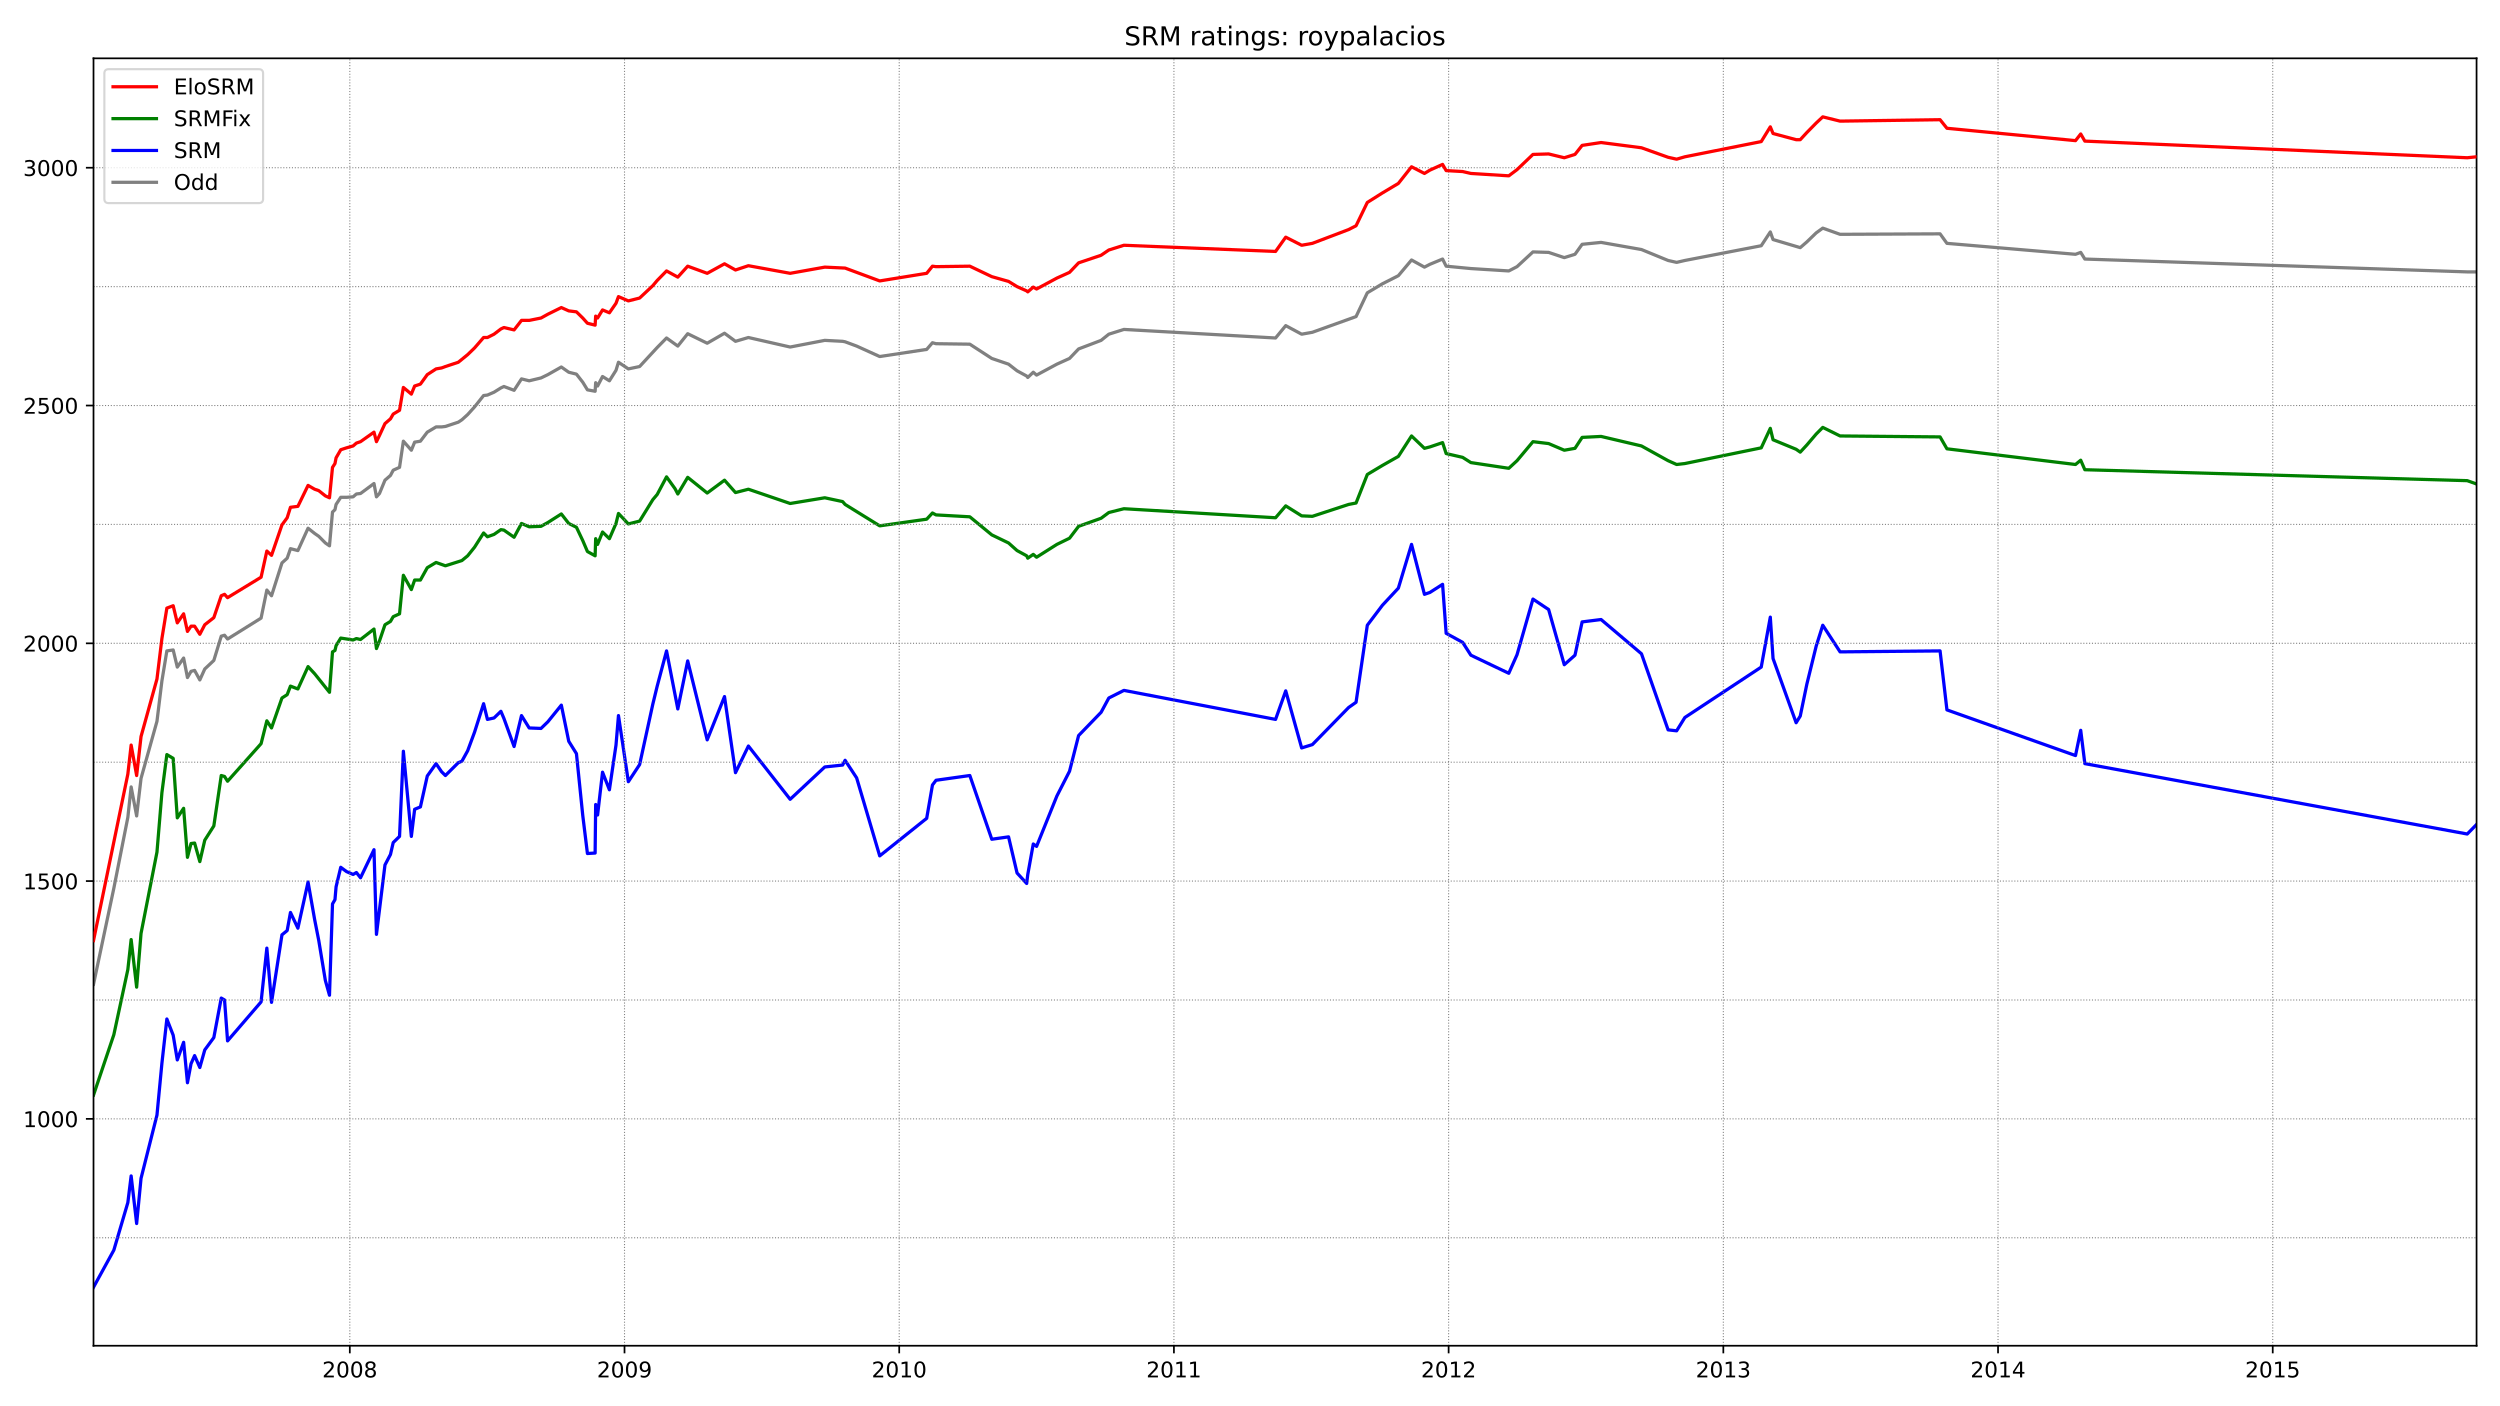 <?xml version="1.0" encoding="utf-8" standalone="no"?>
<!DOCTYPE svg PUBLIC "-//W3C//DTD SVG 1.1//EN"
  "http://www.w3.org/Graphics/SVG/1.1/DTD/svg11.dtd">
<!-- Created with matplotlib (https://matplotlib.org/) -->
<svg height="648pt" version="1.1" viewBox="0 0 1152 648" width="1152pt" xmlns="http://www.w3.org/2000/svg" xmlns:xlink="http://www.w3.org/1999/xlink">
 <defs>
  <style type="text/css">*{stroke-linecap:butt;stroke-linejoin:round;}</style>
 </defs>
 <g id="figure_1">
  <g id="patch_1">
   <path d="M 0 648 
L 1152 648 
L 1152 0 
L 0 0 
z
" style="fill:#ffffff;"/>
  </g>
  <g id="axes_1">
   <g id="patch_2">
    <path d="M 43.09 620.12 
L 1141.2 620.12 
L 1141.2 26.88 
L 43.09 26.88 
z
" style="fill:#ffffff;"/>
   </g>
   <g id="line2d_1">
    <path clip-path="url(#pc6396d53ae)" d="M 43.09 453.561 
L 52.457 409.294 
L 58.913 376.642 
L 60.432 362.617 
L 62.964 375.985 
L 64.989 358.672 
L 72.331 332.375 
L 74.609 313.748 
L 76.888 299.942 
L 79.799 299.504 
L 81.698 307.393 
L 84.609 303.229 
L 86.381 312.214 
L 88.027 309.365 
L 89.673 308.927 
L 92.078 313.31 
L 94.356 308.27 
L 98.533 304.325 
L 101.951 293.149 
L 103.47 292.711 
L 104.863 294.464 
L 120.306 284.821 
L 122.964 271.892 
L 125.116 274.522 
L 129.926 259.401 
L 132.331 257.209 
L 133.85 252.827 
L 137.268 253.703 
L 141.952 243.404 
L 144.99 245.814 
L 146.888 247.129 
L 149.926 250.197 
L 151.825 251.512 
L 153.217 235.953 
L 154.357 234.857 
L 154.863 232.446 
L 157.015 229.159 
L 159.673 229.159 
L 162.711 228.94 
L 164.23 227.625 
L 166.129 227.406 
L 172.332 222.804 
L 173.471 228.94 
L 174.863 227.406 
L 177.395 221.27 
L 179.927 219.079 
L 181.192 216.668 
L 184.104 215.353 
L 185.876 203.3 
L 189.547 207.464 
L 191.066 203.739 
L 193.724 203.3 
L 196.889 199.137 
L 200.939 196.726 
L 203.471 196.726 
L 205.243 196.507 
L 211.193 194.535 
L 212.838 193.439 
L 215.496 191.029 
L 218.661 187.522 
L 222.838 182.263 
L 224.61 182.044 
L 227.648 180.729 
L 230.813 178.757 
L 232.205 178.099 
L 236.889 179.852 
L 240.307 174.593 
L 243.851 175.469 
L 249.294 174.155 
L 252.459 172.621 
L 258.661 169.114 
L 262.079 171.525 
L 265.623 172.401 
L 268.535 176.127 
L 270.687 179.633 
L 274.231 180.291 
L 274.484 176.346 
L 275.37 177.88 
L 277.649 173.497 
L 280.813 175.469 
L 283.851 170.648 
L 284.991 166.923 
L 289.548 169.991 
L 294.738 168.895 
L 302.839 160.129 
L 307.143 155.747 
L 312.333 159.472 
L 316.89 153.774 
L 325.877 158.157 
L 333.852 153.555 
L 338.915 157.281 
L 344.865 155.527 
L 364.105 159.91 
L 380.055 156.842 
L 388.283 157.281 
L 389.422 157.5 
L 394.738 159.472 
L 405.371 164.293 
L 427.017 161.006 
L 429.675 157.938 
L 431.321 158.376 
L 446.891 158.595 
L 457.017 165.17 
L 464.739 167.799 
L 468.663 170.867 
L 473.093 173.278 
L 473.6 173.935 
L 476.131 171.525 
L 477.65 172.84 
L 487.018 167.799 
L 492.84 165.17 
L 497.018 160.787 
L 507.397 156.842 
L 510.942 153.993 
L 517.904 151.802 
L 587.778 155.747 
L 592.461 150.049 
L 599.803 153.993 
L 604.74 153.117 
L 624.867 145.885 
L 630.057 134.928 
L 637.019 130.764 
L 644.361 127.039 
L 650.437 119.807 
L 656.386 123.094 
L 658.918 121.78 
L 664.741 119.369 
L 666.386 122.656 
L 677.779 123.752 
L 695.247 124.848 
L 699.045 122.875 
L 706.386 116.082 
L 713.602 116.301 
L 720.817 118.712 
L 725.754 117.178 
L 729.045 112.576 
L 737.779 111.699 
L 756.387 114.986 
L 768.665 120.026 
L 772.589 120.903 
L 776.387 120.026 
L 811.577 113.233 
L 815.754 106.878 
L 817.02 110.384 
L 829.552 114.11 
L 832.59 111.48 
L 836.894 107.316 
L 839.932 105.125 
L 847.907 107.974 
L 893.983 107.754 
L 897.147 112.137 
L 956.388 117.178 
L 958.793 116.301 
L 960.692 119.369 
L 1136.896 125.286 
L 1141.2 125.286 
L 1141.2 125.286 
" style="fill:none;stroke:#808080;stroke-linecap:square;stroke-width:1.5;"/>
   </g>
   <g id="line2d_2">
    <path clip-path="url(#pc6396d53ae)" d="M 43.09 593.155 
L 52.457 576.061 
L 58.913 554.147 
L 60.432 541.875 
L 62.964 563.789 
L 64.989 542.971 
L 72.331 513.825 
L 74.609 489.939 
L 76.888 469.558 
L 79.799 477.009 
L 81.698 488.405 
L 84.609 480.296 
L 86.381 498.923 
L 88.027 490.158 
L 89.673 486.432 
L 92.078 491.911 
L 94.356 483.803 
L 98.533 478.105 
L 101.951 459.916 
L 103.47 460.793 
L 104.863 479.639 
L 120.306 461.669 
L 122.964 436.906 
L 125.116 461.888 
L 129.926 430.77 
L 132.331 428.798 
L 133.85 420.47 
L 137.268 427.702 
L 141.952 406.445 
L 144.99 423.758 
L 146.888 433.4 
L 149.926 451.808 
L 151.825 458.601 
L 153.217 416.526 
L 154.357 414.554 
L 154.863 408.637 
L 157.015 399.652 
L 159.673 401.624 
L 162.711 402.939 
L 164.23 402.062 
L 166.129 404.473 
L 172.332 391.544 
L 173.471 430.551 
L 177.395 398.556 
L 179.927 393.735 
L 181.192 388.257 
L 184.104 385.408 
L 185.876 346.181 
L 189.547 385.408 
L 191.066 372.917 
L 193.724 371.821 
L 196.889 357.577 
L 200.939 351.879 
L 203.471 355.604 
L 205.243 357.357 
L 211.193 351.441 
L 212.838 350.783 
L 215.496 345.962 
L 218.661 337.416 
L 222.838 324.267 
L 224.61 331.499 
L 227.648 330.841 
L 230.813 327.773 
L 232.205 331.06 
L 236.889 343.99 
L 240.307 329.746 
L 243.851 335.443 
L 249.294 335.662 
L 252.459 332.594 
L 258.661 324.924 
L 262.079 341.579 
L 265.623 347.277 
L 268.535 375.765 
L 270.687 393.297 
L 274.231 393.078 
L 274.484 370.725 
L 275.37 375.546 
L 277.649 355.823 
L 280.813 363.932 
L 283.851 343.332 
L 284.991 329.746 
L 289.548 360.206 
L 294.738 352.317 
L 300.814 324.486 
L 302.839 316.159 
L 307.143 299.942 
L 312.333 326.678 
L 316.89 304.544 
L 325.877 340.922 
L 333.852 320.98 
L 338.915 356.043 
L 344.865 343.771 
L 364.105 368.315 
L 380.055 353.413 
L 388.283 352.536 
L 389.422 350.345 
L 394.738 358.453 
L 405.371 394.393 
L 427.017 377.08 
L 429.675 361.74 
L 431.321 359.549 
L 446.891 357.357 
L 457.017 386.723 
L 464.739 385.627 
L 468.663 402.282 
L 473.093 407.103 
L 473.6 402.939 
L 476.131 388.914 
L 477.65 390.01 
L 487.018 366.781 
L 492.84 355.385 
L 497.018 338.95 
L 507.397 328.212 
L 510.942 321.637 
L 517.904 318.131 
L 587.778 331.499 
L 592.461 318.35 
L 599.803 344.647 
L 604.74 343.113 
L 621.449 326.02 
L 624.867 323.61 
L 630.057 288.109 
L 637.019 278.905 
L 644.361 271.015 
L 650.437 250.854 
L 656.386 273.864 
L 658.918 272.988 
L 664.741 269.262 
L 666.386 291.834 
L 673.981 295.998 
L 677.779 301.914 
L 695.247 310.242 
L 699.045 301.695 
L 706.386 276.056 
L 713.602 280.877 
L 720.817 306.297 
L 725.754 301.914 
L 729.045 286.575 
L 737.779 285.479 
L 756.387 301.257 
L 768.665 336.32 
L 772.589 336.758 
L 776.387 330.622 
L 811.577 307.393 
L 815.754 284.383 
L 817.02 303.448 
L 827.653 333.033 
L 829.552 329.965 
L 832.59 315.282 
L 836.894 297.751 
L 839.932 288.109 
L 847.907 300.38 
L 893.983 299.942 
L 897.147 327.116 
L 956.388 348.154 
L 958.793 336.539 
L 960.692 351.879 
L 1136.896 384.312 
L 1141.2 379.929 
L 1141.2 379.929 
" style="fill:none;stroke:#0000ff;stroke-linecap:square;stroke-width:1.5;"/>
   </g>
   <g id="matplotlib.axis_1">
    <g id="xtick_1">
     <g id="line2d_3">
      <defs>
       <path d="M 0 0 
L 0 3.5 
" id="m84c5bf6249" style="stroke:#000000;stroke-width:0.8;"/>
      </defs>
      <g>
       <use style="stroke:#000000;stroke-width:0.8;" x="161.192" xlink:href="#m84c5bf6249" y="620.12"/>
      </g>
     </g>
     <g id="text_1">
      <!-- 2008 -->
      <g transform="translate(148.467 634.718)scale(0.1 -0.1)">
       <defs>
        <path d="M 19.188 8.297 
L 53.609 8.297 
L 53.609 0 
L 7.328 0 
L 7.328 8.297 
Q 12.938 14.109 22.625 23.891 
Q 32.328 33.688 34.812 36.531 
Q 39.547 41.844 41.422 45.531 
Q 43.312 49.219 43.312 52.781 
Q 43.312 58.594 39.234 62.25 
Q 35.156 65.922 28.609 65.922 
Q 23.969 65.922 18.812 64.312 
Q 13.672 62.703 7.812 59.422 
L 7.812 69.391 
Q 13.766 71.781 18.938 73 
Q 24.125 74.219 28.422 74.219 
Q 39.75 74.219 46.484 68.547 
Q 53.219 62.891 53.219 53.422 
Q 53.219 48.922 51.531 44.891 
Q 49.859 40.875 45.406 35.406 
Q 44.188 33.984 37.641 27.219 
Q 31.109 20.453 19.188 8.297 
z
" id="DejaVuSans-50"/>
        <path d="M 31.781 66.406 
Q 24.172 66.406 20.328 58.906 
Q 16.5 51.422 16.5 36.375 
Q 16.5 21.391 20.328 13.891 
Q 24.172 6.391 31.781 6.391 
Q 39.453 6.391 43.281 13.891 
Q 47.125 21.391 47.125 36.375 
Q 47.125 51.422 43.281 58.906 
Q 39.453 66.406 31.781 66.406 
z
M 31.781 74.219 
Q 44.047 74.219 50.516 64.516 
Q 56.984 54.828 56.984 36.375 
Q 56.984 17.969 50.516 8.266 
Q 44.047 -1.422 31.781 -1.422 
Q 19.531 -1.422 13.062 8.266 
Q 6.594 17.969 6.594 36.375 
Q 6.594 54.828 13.062 64.516 
Q 19.531 74.219 31.781 74.219 
z
" id="DejaVuSans-48"/>
        <path d="M 31.781 34.625 
Q 24.75 34.625 20.719 30.859 
Q 16.703 27.094 16.703 20.516 
Q 16.703 13.922 20.719 10.156 
Q 24.75 6.391 31.781 6.391 
Q 38.812 6.391 42.859 10.172 
Q 46.922 13.969 46.922 20.516 
Q 46.922 27.094 42.891 30.859 
Q 38.875 34.625 31.781 34.625 
z
M 21.922 38.812 
Q 15.578 40.375 12.031 44.719 
Q 8.5 49.078 8.5 55.328 
Q 8.5 64.062 14.719 69.141 
Q 20.953 74.219 31.781 74.219 
Q 42.672 74.219 48.875 69.141 
Q 55.078 64.062 55.078 55.328 
Q 55.078 49.078 51.531 44.719 
Q 48 40.375 41.703 38.812 
Q 48.828 37.156 52.797 32.312 
Q 56.781 27.484 56.781 20.516 
Q 56.781 9.906 50.312 4.234 
Q 43.844 -1.422 31.781 -1.422 
Q 19.734 -1.422 13.25 4.234 
Q 6.781 9.906 6.781 20.516 
Q 6.781 27.484 10.781 32.312 
Q 14.797 37.156 21.922 38.812 
z
M 18.312 54.391 
Q 18.312 48.734 21.844 45.562 
Q 25.391 42.391 31.781 42.391 
Q 38.141 42.391 41.719 45.562 
Q 45.312 48.734 45.312 54.391 
Q 45.312 60.062 41.719 63.234 
Q 38.141 66.406 31.781 66.406 
Q 25.391 66.406 21.844 63.234 
Q 18.312 60.062 18.312 54.391 
z
" id="DejaVuSans-56"/>
       </defs>
       <use xlink:href="#DejaVuSans-50"/>
       <use x="63.623" xlink:href="#DejaVuSans-48"/>
       <use x="127.246" xlink:href="#DejaVuSans-48"/>
       <use x="190.869" xlink:href="#DejaVuSans-56"/>
      </g>
     </g>
    </g>
    <g id="xtick_2">
     <g id="line2d_4">
      <g>
       <use style="stroke:#000000;stroke-width:0.8;" x="287.775" xlink:href="#m84c5bf6249" y="620.12"/>
      </g>
     </g>
     <g id="text_2">
      <!-- 2009 -->
      <g transform="translate(275.05 634.718)scale(0.1 -0.1)">
       <defs>
        <path d="M 10.984 1.516 
L 10.984 10.5 
Q 14.703 8.734 18.5 7.812 
Q 22.312 6.891 25.984 6.891 
Q 35.75 6.891 40.891 13.453 
Q 46.047 20.016 46.781 33.406 
Q 43.953 29.203 39.594 26.953 
Q 35.25 24.703 29.984 24.703 
Q 19.047 24.703 12.672 31.312 
Q 6.297 37.938 6.297 49.422 
Q 6.297 60.641 12.938 67.422 
Q 19.578 74.219 30.609 74.219 
Q 43.266 74.219 49.922 64.516 
Q 56.594 54.828 56.594 36.375 
Q 56.594 19.141 48.406 8.859 
Q 40.234 -1.422 26.422 -1.422 
Q 22.703 -1.422 18.891 -0.688 
Q 15.094 0.047 10.984 1.516 
z
M 30.609 32.422 
Q 37.25 32.422 41.125 36.953 
Q 45.016 41.5 45.016 49.422 
Q 45.016 57.281 41.125 61.844 
Q 37.25 66.406 30.609 66.406 
Q 23.969 66.406 20.094 61.844 
Q 16.219 57.281 16.219 49.422 
Q 16.219 41.5 20.094 36.953 
Q 23.969 32.422 30.609 32.422 
z
" id="DejaVuSans-57"/>
       </defs>
       <use xlink:href="#DejaVuSans-50"/>
       <use x="63.623" xlink:href="#DejaVuSans-48"/>
       <use x="127.246" xlink:href="#DejaVuSans-48"/>
       <use x="190.869" xlink:href="#DejaVuSans-57"/>
      </g>
     </g>
    </g>
    <g id="xtick_3">
     <g id="line2d_5">
      <g>
       <use style="stroke:#000000;stroke-width:0.8;" x="414.359" xlink:href="#m84c5bf6249" y="620.12"/>
      </g>
     </g>
     <g id="text_3">
      <!-- 2010 -->
      <g transform="translate(401.634 634.718)scale(0.1 -0.1)">
       <defs>
        <path d="M 12.406 8.297 
L 28.516 8.297 
L 28.516 63.922 
L 10.984 60.406 
L 10.984 69.391 
L 28.422 72.906 
L 38.281 72.906 
L 38.281 8.297 
L 54.391 8.297 
L 54.391 0 
L 12.406 0 
z
" id="DejaVuSans-49"/>
       </defs>
       <use xlink:href="#DejaVuSans-50"/>
       <use x="63.623" xlink:href="#DejaVuSans-48"/>
       <use x="127.246" xlink:href="#DejaVuSans-49"/>
       <use x="190.869" xlink:href="#DejaVuSans-48"/>
      </g>
     </g>
    </g>
    <g id="xtick_4">
     <g id="line2d_6">
      <g>
       <use style="stroke:#000000;stroke-width:0.8;" x="540.942" xlink:href="#m84c5bf6249" y="620.12"/>
      </g>
     </g>
     <g id="text_4">
      <!-- 2011 -->
      <g transform="translate(528.217 634.718)scale(0.1 -0.1)">
       <use xlink:href="#DejaVuSans-50"/>
       <use x="63.623" xlink:href="#DejaVuSans-48"/>
       <use x="127.246" xlink:href="#DejaVuSans-49"/>
       <use x="190.869" xlink:href="#DejaVuSans-49"/>
      </g>
     </g>
    </g>
    <g id="xtick_5">
     <g id="line2d_7">
      <g>
       <use style="stroke:#000000;stroke-width:0.8;" x="667.525" xlink:href="#m84c5bf6249" y="620.12"/>
      </g>
     </g>
     <g id="text_5">
      <!-- 2012 -->
      <g transform="translate(654.8 634.718)scale(0.1 -0.1)">
       <use xlink:href="#DejaVuSans-50"/>
       <use x="63.623" xlink:href="#DejaVuSans-48"/>
       <use x="127.246" xlink:href="#DejaVuSans-49"/>
       <use x="190.869" xlink:href="#DejaVuSans-50"/>
      </g>
     </g>
    </g>
    <g id="xtick_6">
     <g id="line2d_8">
      <g>
       <use style="stroke:#000000;stroke-width:0.8;" x="794.109" xlink:href="#m84c5bf6249" y="620.12"/>
      </g>
     </g>
     <g id="text_6">
      <!-- 2013 -->
      <g transform="translate(781.384 634.718)scale(0.1 -0.1)">
       <defs>
        <path d="M 40.578 39.312 
Q 47.656 37.797 51.625 33 
Q 55.609 28.219 55.609 21.188 
Q 55.609 10.406 48.188 4.484 
Q 40.766 -1.422 27.094 -1.422 
Q 22.516 -1.422 17.656 -0.516 
Q 12.797 0.391 7.625 2.203 
L 7.625 11.719 
Q 11.719 9.328 16.594 8.109 
Q 21.484 6.891 26.812 6.891 
Q 36.078 6.891 40.938 10.547 
Q 45.797 14.203 45.797 21.188 
Q 45.797 27.641 41.281 31.266 
Q 36.766 34.906 28.719 34.906 
L 20.219 34.906 
L 20.219 43.016 
L 29.109 43.016 
Q 36.375 43.016 40.234 45.922 
Q 44.094 48.828 44.094 54.297 
Q 44.094 59.906 40.109 62.906 
Q 36.141 65.922 28.719 65.922 
Q 24.656 65.922 20.016 65.031 
Q 15.375 64.156 9.812 62.312 
L 9.812 71.094 
Q 15.438 72.656 20.344 73.438 
Q 25.25 74.219 29.594 74.219 
Q 40.828 74.219 47.359 69.109 
Q 53.906 64.016 53.906 55.328 
Q 53.906 49.266 50.438 45.094 
Q 46.969 40.922 40.578 39.312 
z
" id="DejaVuSans-51"/>
       </defs>
       <use xlink:href="#DejaVuSans-50"/>
       <use x="63.623" xlink:href="#DejaVuSans-48"/>
       <use x="127.246" xlink:href="#DejaVuSans-49"/>
       <use x="190.869" xlink:href="#DejaVuSans-51"/>
      </g>
     </g>
    </g>
    <g id="xtick_7">
     <g id="line2d_9">
      <g>
       <use style="stroke:#000000;stroke-width:0.8;" x="920.692" xlink:href="#m84c5bf6249" y="620.12"/>
      </g>
     </g>
     <g id="text_7">
      <!-- 2014 -->
      <g transform="translate(907.967 634.718)scale(0.1 -0.1)">
       <defs>
        <path d="M 37.797 64.312 
L 12.891 25.391 
L 37.797 25.391 
z
M 35.203 72.906 
L 47.609 72.906 
L 47.609 25.391 
L 58.016 25.391 
L 58.016 17.188 
L 47.609 17.188 
L 47.609 0 
L 37.797 0 
L 37.797 17.188 
L 4.891 17.188 
L 4.891 26.703 
z
" id="DejaVuSans-52"/>
       </defs>
       <use xlink:href="#DejaVuSans-50"/>
       <use x="63.623" xlink:href="#DejaVuSans-48"/>
       <use x="127.246" xlink:href="#DejaVuSans-49"/>
       <use x="190.869" xlink:href="#DejaVuSans-52"/>
      </g>
     </g>
    </g>
    <g id="xtick_8">
     <g id="line2d_10">
      <g>
       <use style="stroke:#000000;stroke-width:0.8;" x="1047.275" xlink:href="#m84c5bf6249" y="620.12"/>
      </g>
     </g>
     <g id="text_8">
      <!-- 2015 -->
      <g transform="translate(1034.55 634.718)scale(0.1 -0.1)">
       <defs>
        <path d="M 10.797 72.906 
L 49.516 72.906 
L 49.516 64.594 
L 19.828 64.594 
L 19.828 46.734 
Q 21.969 47.469 24.109 47.828 
Q 26.266 48.188 28.422 48.188 
Q 40.625 48.188 47.75 41.5 
Q 54.891 34.812 54.891 23.391 
Q 54.891 11.625 47.562 5.094 
Q 40.234 -1.422 26.906 -1.422 
Q 22.312 -1.422 17.547 -0.641 
Q 12.797 0.141 7.719 1.703 
L 7.719 11.625 
Q 12.109 9.234 16.797 8.062 
Q 21.484 6.891 26.703 6.891 
Q 35.156 6.891 40.078 11.328 
Q 45.016 15.766 45.016 23.391 
Q 45.016 31 40.078 35.438 
Q 35.156 39.891 26.703 39.891 
Q 22.75 39.891 18.812 39.016 
Q 14.891 38.141 10.797 36.281 
z
" id="DejaVuSans-53"/>
       </defs>
       <use xlink:href="#DejaVuSans-50"/>
       <use x="63.623" xlink:href="#DejaVuSans-48"/>
       <use x="127.246" xlink:href="#DejaVuSans-49"/>
       <use x="190.869" xlink:href="#DejaVuSans-53"/>
      </g>
     </g>
    </g>
   </g>
   <g id="matplotlib.axis_2">
    <g id="ytick_1">
     <g id="line2d_11">
      <defs>
       <path d="M 0 0 
L -3.5 0 
" id="m614aab61aa" style="stroke:#000000;stroke-width:0.8;"/>
      </defs>
      <g>
       <use style="stroke:#000000;stroke-width:0.8;" x="43.09" xlink:href="#m614aab61aa" y="515.578"/>
      </g>
     </g>
     <g id="text_9">
      <!-- 1000 -->
      <g transform="translate(10.64 519.377)scale(0.1 -0.1)">
       <use xlink:href="#DejaVuSans-49"/>
       <use x="63.623" xlink:href="#DejaVuSans-48"/>
       <use x="127.246" xlink:href="#DejaVuSans-48"/>
       <use x="190.869" xlink:href="#DejaVuSans-48"/>
      </g>
     </g>
    </g>
    <g id="ytick_2">
     <g id="line2d_12">
      <g>
       <use style="stroke:#000000;stroke-width:0.8;" x="43.09" xlink:href="#m614aab61aa" y="406.007"/>
      </g>
     </g>
     <g id="text_10">
      <!-- 1500 -->
      <g transform="translate(10.64 409.806)scale(0.1 -0.1)">
       <use xlink:href="#DejaVuSans-49"/>
       <use x="63.623" xlink:href="#DejaVuSans-53"/>
       <use x="127.246" xlink:href="#DejaVuSans-48"/>
       <use x="190.869" xlink:href="#DejaVuSans-48"/>
      </g>
     </g>
    </g>
    <g id="ytick_3">
     <g id="line2d_13">
      <g>
       <use style="stroke:#000000;stroke-width:0.8;" x="43.09" xlink:href="#m614aab61aa" y="296.436"/>
      </g>
     </g>
     <g id="text_11">
      <!-- 2000 -->
      <g transform="translate(10.64 300.235)scale(0.1 -0.1)">
       <use xlink:href="#DejaVuSans-50"/>
       <use x="63.623" xlink:href="#DejaVuSans-48"/>
       <use x="127.246" xlink:href="#DejaVuSans-48"/>
       <use x="190.869" xlink:href="#DejaVuSans-48"/>
      </g>
     </g>
    </g>
    <g id="ytick_4">
     <g id="line2d_14">
      <g>
       <use style="stroke:#000000;stroke-width:0.8;" x="43.09" xlink:href="#m614aab61aa" y="186.865"/>
      </g>
     </g>
     <g id="text_12">
      <!-- 2500 -->
      <g transform="translate(10.64 190.664)scale(0.1 -0.1)">
       <use xlink:href="#DejaVuSans-50"/>
       <use x="63.623" xlink:href="#DejaVuSans-53"/>
       <use x="127.246" xlink:href="#DejaVuSans-48"/>
       <use x="190.869" xlink:href="#DejaVuSans-48"/>
      </g>
     </g>
    </g>
    <g id="ytick_5">
     <g id="line2d_15">
      <g>
       <use style="stroke:#000000;stroke-width:0.8;" x="43.09" xlink:href="#m614aab61aa" y="77.294"/>
      </g>
     </g>
     <g id="text_13">
      <!-- 3000 -->
      <g transform="translate(10.64 81.093)scale(0.1 -0.1)">
       <use xlink:href="#DejaVuSans-51"/>
       <use x="63.623" xlink:href="#DejaVuSans-48"/>
       <use x="127.246" xlink:href="#DejaVuSans-48"/>
       <use x="190.869" xlink:href="#DejaVuSans-48"/>
      </g>
     </g>
    </g>
   </g>
   <g id="line2d_16">
    <path clip-path="url(#pc6396d53ae)" d="M 43.09 504.621 
L 52.457 476.79 
L 58.913 446.768 
L 60.432 432.962 
L 62.964 454.876 
L 64.989 430.113 
L 72.331 392.639 
L 74.609 365.247 
L 76.888 347.715 
L 79.799 349.468 
L 81.698 376.861 
L 84.609 372.478 
L 86.381 395.05 
L 88.027 388.695 
L 89.673 388.476 
L 92.078 397.022 
L 94.356 387.161 
L 98.533 380.587 
L 101.951 357.357 
L 103.47 357.796 
L 104.863 359.987 
L 120.306 342.675 
L 122.964 332.156 
L 125.116 335.443 
L 129.926 321.637 
L 132.331 320.103 
L 133.85 316.159 
L 137.268 317.474 
L 141.952 307.174 
L 144.99 310.461 
L 151.825 319.008 
L 153.217 300.38 
L 154.357 299.723 
L 154.863 297.532 
L 157.015 294.025 
L 162.711 294.902 
L 164.23 294.245 
L 166.129 294.683 
L 172.332 289.862 
L 173.471 298.846 
L 174.863 295.34 
L 177.395 287.889 
L 179.927 286.355 
L 181.192 284.164 
L 184.104 282.849 
L 185.876 265.099 
L 189.547 271.673 
L 191.066 267.29 
L 193.724 267.29 
L 196.889 261.592 
L 200.939 259.182 
L 205.243 260.716 
L 212.838 258.305 
L 215.496 256.114 
L 218.661 252.169 
L 222.838 245.595 
L 224.61 247.348 
L 227.648 246.252 
L 230.813 244.061 
L 232.205 244.28 
L 236.889 247.567 
L 240.307 241.212 
L 243.851 242.746 
L 249.294 242.527 
L 252.459 240.774 
L 258.661 236.829 
L 262.079 241.212 
L 265.623 242.965 
L 268.535 249.101 
L 270.687 254.141 
L 274.231 256.114 
L 274.484 248.225 
L 275.37 250.854 
L 277.649 245.157 
L 280.813 248.225 
L 283.851 241.212 
L 284.991 236.61 
L 289.548 241.431 
L 294.738 240.116 
L 300.814 230.255 
L 302.839 227.844 
L 307.143 219.736 
L 311.067 225.215 
L 312.333 227.625 
L 316.89 219.955 
L 325.877 227.187 
L 333.852 221.27 
L 338.915 226.968 
L 344.865 225.434 
L 364.105 232.008 
L 380.055 229.378 
L 388.283 231.132 
L 389.422 232.446 
L 405.371 242.308 
L 427.017 239.24 
L 429.675 236.391 
L 431.321 237.268 
L 446.891 238.144 
L 457.017 246.471 
L 464.739 250.197 
L 468.663 253.703 
L 473.093 256.114 
L 473.6 257.209 
L 476.131 255.456 
L 477.65 256.771 
L 487.018 250.854 
L 492.84 248.005 
L 497.018 242.527 
L 507.397 238.802 
L 510.942 236.172 
L 517.904 234.419 
L 587.778 238.582 
L 592.461 233.104 
L 599.803 237.706 
L 604.74 237.925 
L 621.449 232.446 
L 624.867 231.789 
L 630.057 218.64 
L 637.019 214.477 
L 644.361 210.313 
L 650.437 200.89 
L 656.386 206.588 
L 658.918 205.93 
L 664.741 203.958 
L 666.386 208.998 
L 673.981 210.751 
L 677.779 213.162 
L 695.247 215.792 
L 699.045 212.285 
L 706.386 203.52 
L 713.602 204.396 
L 720.817 207.464 
L 725.754 206.588 
L 729.045 201.547 
L 737.779 201.109 
L 756.387 205.492 
L 768.665 212.285 
L 772.589 214.038 
L 776.387 213.6 
L 811.577 206.368 
L 815.754 197.384 
L 817.02 202.643 
L 827.653 207.026 
L 829.552 208.341 
L 832.59 205.054 
L 836.894 200.013 
L 839.932 196.945 
L 847.907 200.89 
L 893.983 201.328 
L 897.147 206.807 
L 956.388 214.038 
L 958.793 212.066 
L 960.692 216.449 
L 1136.896 221.489 
L 1141.2 223.023 
L 1141.2 223.023 
" style="fill:none;stroke:#008000;stroke-linecap:square;stroke-width:1.5;"/>
   </g>
   <g id="line2d_17">
    <path clip-path="url(#pc6396d53ae)" d="M 43.09 570.364 
L 1141.2 570.364 
" style="fill:none;stroke:#808080;stroke-dasharray:0.5,0.825;stroke-dashoffset:0;stroke-width:0.5;"/>
   </g>
   <g id="line2d_18">
    <path clip-path="url(#pc6396d53ae)" d="M 43.09 515.578 
L 1141.2 515.578 
" style="fill:none;stroke:#808080;stroke-dasharray:0.5,0.825;stroke-dashoffset:0;stroke-width:0.5;"/>
   </g>
   <g id="line2d_19">
    <path clip-path="url(#pc6396d53ae)" d="M 43.09 460.793 
L 1141.2 460.793 
" style="fill:none;stroke:#808080;stroke-dasharray:0.5,0.825;stroke-dashoffset:0;stroke-width:0.5;"/>
   </g>
   <g id="line2d_20">
    <path clip-path="url(#pc6396d53ae)" d="M 43.09 406.007 
L 1141.2 406.007 
" style="fill:none;stroke:#808080;stroke-dasharray:0.5,0.825;stroke-dashoffset:0;stroke-width:0.5;"/>
   </g>
   <g id="line2d_21">
    <path clip-path="url(#pc6396d53ae)" d="M 43.09 351.221 
L 1141.2 351.221 
" style="fill:none;stroke:#808080;stroke-dasharray:0.5,0.825;stroke-dashoffset:0;stroke-width:0.5;"/>
   </g>
   <g id="line2d_22">
    <path clip-path="url(#pc6396d53ae)" d="M 43.09 296.436 
L 1141.2 296.436 
" style="fill:none;stroke:#808080;stroke-dasharray:0.5,0.825;stroke-dashoffset:0;stroke-width:0.5;"/>
   </g>
   <g id="line2d_23">
    <path clip-path="url(#pc6396d53ae)" d="M 43.09 241.65 
L 1141.2 241.65 
" style="fill:none;stroke:#808080;stroke-dasharray:0.5,0.825;stroke-dashoffset:0;stroke-width:0.5;"/>
   </g>
   <g id="line2d_24">
    <path clip-path="url(#pc6396d53ae)" d="M 43.09 186.865 
L 1141.2 186.865 
" style="fill:none;stroke:#808080;stroke-dasharray:0.5,0.825;stroke-dashoffset:0;stroke-width:0.5;"/>
   </g>
   <g id="line2d_25">
    <path clip-path="url(#pc6396d53ae)" d="M 43.09 132.079 
L 1141.2 132.079 
" style="fill:none;stroke:#808080;stroke-dasharray:0.5,0.825;stroke-dashoffset:0;stroke-width:0.5;"/>
   </g>
   <g id="line2d_26">
    <path clip-path="url(#pc6396d53ae)" d="M 43.09 77.294 
L 1141.2 77.294 
" style="fill:none;stroke:#808080;stroke-dasharray:0.5,0.825;stroke-dashoffset:0;stroke-width:0.5;"/>
   </g>
   <g id="line2d_27">
    <path clip-path="url(#pc6396d53ae)" d="M 161.192 620.12 
L 161.192 26.88 
" style="fill:none;stroke:#808080;stroke-dasharray:0.5,0.825;stroke-dashoffset:0;stroke-width:0.5;"/>
   </g>
   <g id="line2d_28">
    <path clip-path="url(#pc6396d53ae)" d="M 287.775 620.12 
L 287.775 26.88 
" style="fill:none;stroke:#808080;stroke-dasharray:0.5,0.825;stroke-dashoffset:0;stroke-width:0.5;"/>
   </g>
   <g id="line2d_29">
    <path clip-path="url(#pc6396d53ae)" d="M 414.359 620.12 
L 414.359 26.88 
" style="fill:none;stroke:#808080;stroke-dasharray:0.5,0.825;stroke-dashoffset:0;stroke-width:0.5;"/>
   </g>
   <g id="line2d_30">
    <path clip-path="url(#pc6396d53ae)" d="M 540.942 620.12 
L 540.942 26.88 
" style="fill:none;stroke:#808080;stroke-dasharray:0.5,0.825;stroke-dashoffset:0;stroke-width:0.5;"/>
   </g>
   <g id="line2d_31">
    <path clip-path="url(#pc6396d53ae)" d="M 667.525 620.12 
L 667.525 26.88 
" style="fill:none;stroke:#808080;stroke-dasharray:0.5,0.825;stroke-dashoffset:0;stroke-width:0.5;"/>
   </g>
   <g id="line2d_32">
    <path clip-path="url(#pc6396d53ae)" d="M 794.109 620.12 
L 794.109 26.88 
" style="fill:none;stroke:#808080;stroke-dasharray:0.5,0.825;stroke-dashoffset:0;stroke-width:0.5;"/>
   </g>
   <g id="line2d_33">
    <path clip-path="url(#pc6396d53ae)" d="M 920.692 620.12 
L 920.692 26.88 
" style="fill:none;stroke:#808080;stroke-dasharray:0.5,0.825;stroke-dashoffset:0;stroke-width:0.5;"/>
   </g>
   <g id="line2d_34">
    <path clip-path="url(#pc6396d53ae)" d="M 1047.275 620.12 
L 1047.275 26.88 
" style="fill:none;stroke:#808080;stroke-dasharray:0.5,0.825;stroke-dashoffset:0;stroke-width:0.5;"/>
   </g>
   <g id="patch_3">
    <path d="M 43.09 620.12 
L 43.09 26.88 
" style="fill:none;stroke:#000000;stroke-linecap:square;stroke-linejoin:miter;stroke-width:0.8;"/>
   </g>
   <g id="patch_4">
    <path d="M 1141.2 620.12 
L 1141.2 26.88 
" style="fill:none;stroke:#000000;stroke-linecap:square;stroke-linejoin:miter;stroke-width:0.8;"/>
   </g>
   <g id="patch_5">
    <path d="M 43.09 620.12 
L 1141.2 620.12 
" style="fill:none;stroke:#000000;stroke-linecap:square;stroke-linejoin:miter;stroke-width:0.8;"/>
   </g>
   <g id="patch_6">
    <path d="M 43.09 26.88 
L 1141.2 26.88 
" style="fill:none;stroke:#000000;stroke-linecap:square;stroke-linejoin:miter;stroke-width:0.8;"/>
   </g>
   <g id="line2d_35">
    <path clip-path="url(#pc6396d53ae)" d="M 43.09 433.4 
L 58.913 356.7 
L 60.432 343.332 
L 62.964 357.357 
L 64.989 339.388 
L 72.331 312.872 
L 74.609 294.245 
L 76.888 280.219 
L 79.799 279.124 
L 81.698 287.013 
L 84.609 282.849 
L 86.381 290.957 
L 88.027 288.547 
L 89.673 288.547 
L 92.078 292.272 
L 94.356 287.889 
L 98.533 284.602 
L 101.951 274.522 
L 103.47 273.864 
L 104.863 275.398 
L 120.306 265.975 
L 122.964 253.922 
L 125.116 255.895 
L 129.926 241.87 
L 132.331 238.582 
L 133.85 233.761 
L 137.268 233.323 
L 141.952 223.681 
L 144.99 225.434 
L 146.888 226.091 
L 149.926 228.502 
L 151.825 229.378 
L 153.217 215.353 
L 154.357 213.6 
L 154.863 210.97 
L 157.015 207.245 
L 159.673 206.368 
L 162.711 205.492 
L 164.23 204.177 
L 166.129 203.52 
L 172.332 199.137 
L 173.471 203.52 
L 174.863 200.671 
L 177.395 195.192 
L 179.927 193.001 
L 181.192 190.809 
L 184.104 189.056 
L 185.876 178.537 
L 189.547 181.605 
L 191.066 177.88 
L 193.724 177.003 
L 196.889 172.621 
L 200.939 169.991 
L 203.471 169.553 
L 205.243 168.895 
L 211.193 166.923 
L 215.496 163.417 
L 218.661 160.349 
L 222.838 155.527 
L 224.61 155.527 
L 227.648 153.993 
L 230.813 151.583 
L 232.205 150.925 
L 236.889 152.021 
L 240.307 147.638 
L 243.851 147.638 
L 249.294 146.543 
L 252.459 144.789 
L 258.661 141.721 
L 262.079 143.255 
L 265.623 143.694 
L 268.535 146.543 
L 270.687 148.953 
L 274.231 149.83 
L 274.484 145.666 
L 275.37 146.543 
L 277.649 142.817 
L 280.813 144.132 
L 283.851 139.749 
L 284.991 136.681 
L 289.548 138.654 
L 294.738 137.339 
L 300.814 131.641 
L 302.839 129.23 
L 307.143 124.848 
L 312.333 127.696 
L 316.89 122.656 
L 325.877 125.943 
L 333.852 121.56 
L 338.915 124.409 
L 344.865 122.437 
L 364.105 125.943 
L 380.055 123.094 
L 389.422 123.533 
L 405.371 129.45 
L 427.017 125.943 
L 429.675 122.656 
L 431.321 122.875 
L 446.891 122.656 
L 457.017 127.477 
L 464.739 129.669 
L 468.663 132.079 
L 473.093 134.052 
L 473.6 134.49 
L 476.131 132.298 
L 477.65 133.175 
L 487.018 128.135 
L 492.84 125.505 
L 497.018 121.122 
L 507.397 117.616 
L 510.942 115.205 
L 517.904 113.014 
L 587.778 115.863 
L 592.461 109.288 
L 599.803 113.014 
L 604.74 112.137 
L 621.449 105.782 
L 624.867 104.029 
L 630.057 93.291 
L 637.019 88.908 
L 644.361 84.525 
L 650.437 76.855 
L 656.386 79.923 
L 658.918 78.389 
L 664.741 75.76 
L 666.386 78.609 
L 673.981 79.047 
L 677.779 79.923 
L 695.247 81.019 
L 699.045 78.17 
L 706.386 71.158 
L 713.602 70.939 
L 720.817 72.692 
L 725.754 71.158 
L 729.045 66.994 
L 737.779 65.679 
L 756.387 68.09 
L 768.665 72.473 
L 772.589 73.349 
L 776.387 72.253 
L 811.577 65.241 
L 815.754 58.447 
L 817.02 61.515 
L 827.653 64.364 
L 829.552 64.364 
L 832.59 61.077 
L 836.894 56.694 
L 839.932 53.845 
L 847.907 55.818 
L 893.983 55.16 
L 897.147 59.105 
L 956.388 64.803 
L 958.793 61.735 
L 960.692 65.022 
L 1136.896 72.692 
L 1141.2 72.253 
L 1141.2 72.253 
" style="fill:none;stroke:#ff0000;stroke-linecap:square;stroke-width:1.5;"/>
   </g>
   <g id="text_14">
    <!-- SRM ratings: roypalacios -->
    <g transform="translate(518.109 20.88)scale(0.12 -0.12)">
     <defs>
      <path d="M 53.516 70.516 
L 53.516 60.891 
Q 47.906 63.578 42.922 64.891 
Q 37.938 66.219 33.297 66.219 
Q 25.25 66.219 20.875 63.094 
Q 16.5 59.969 16.5 54.203 
Q 16.5 49.359 19.406 46.891 
Q 22.312 44.438 30.422 42.922 
L 36.375 41.703 
Q 47.406 39.594 52.656 34.297 
Q 57.906 29 57.906 20.125 
Q 57.906 9.516 50.797 4.047 
Q 43.703 -1.422 29.984 -1.422 
Q 24.812 -1.422 18.969 -0.25 
Q 13.141 0.922 6.891 3.219 
L 6.891 13.375 
Q 12.891 10.016 18.656 8.297 
Q 24.422 6.594 29.984 6.594 
Q 38.422 6.594 43.016 9.906 
Q 47.609 13.234 47.609 19.391 
Q 47.609 24.75 44.312 27.781 
Q 41.016 30.812 33.5 32.328 
L 27.484 33.5 
Q 16.453 35.688 11.516 40.375 
Q 6.594 45.062 6.594 53.422 
Q 6.594 63.094 13.406 68.656 
Q 20.219 74.219 32.172 74.219 
Q 37.312 74.219 42.625 73.281 
Q 47.953 72.359 53.516 70.516 
z
" id="DejaVuSans-83"/>
      <path d="M 44.391 34.188 
Q 47.562 33.109 50.562 29.594 
Q 53.562 26.078 56.594 19.922 
L 66.609 0 
L 56 0 
L 46.688 18.703 
Q 43.062 26.031 39.672 28.422 
Q 36.281 30.812 30.422 30.812 
L 19.672 30.812 
L 19.672 0 
L 9.812 0 
L 9.812 72.906 
L 32.078 72.906 
Q 44.578 72.906 50.734 67.672 
Q 56.891 62.453 56.891 51.906 
Q 56.891 45.016 53.688 40.469 
Q 50.484 35.938 44.391 34.188 
z
M 19.672 64.797 
L 19.672 38.922 
L 32.078 38.922 
Q 39.203 38.922 42.844 42.219 
Q 46.484 45.516 46.484 51.906 
Q 46.484 58.297 42.844 61.547 
Q 39.203 64.797 32.078 64.797 
z
" id="DejaVuSans-82"/>
      <path d="M 9.812 72.906 
L 24.516 72.906 
L 43.109 23.297 
L 61.812 72.906 
L 76.516 72.906 
L 76.516 0 
L 66.891 0 
L 66.891 64.016 
L 48.094 14.016 
L 38.188 14.016 
L 19.391 64.016 
L 19.391 0 
L 9.812 0 
z
" id="DejaVuSans-77"/>
      <path id="DejaVuSans-32"/>
      <path d="M 41.109 46.297 
Q 39.594 47.172 37.812 47.578 
Q 36.031 48 33.891 48 
Q 26.266 48 22.188 43.047 
Q 18.109 38.094 18.109 28.812 
L 18.109 0 
L 9.078 0 
L 9.078 54.688 
L 18.109 54.688 
L 18.109 46.188 
Q 20.953 51.172 25.484 53.578 
Q 30.031 56 36.531 56 
Q 37.453 56 38.578 55.875 
Q 39.703 55.766 41.062 55.516 
z
" id="DejaVuSans-114"/>
      <path d="M 34.281 27.484 
Q 23.391 27.484 19.188 25 
Q 14.984 22.516 14.984 16.5 
Q 14.984 11.719 18.141 8.906 
Q 21.297 6.109 26.703 6.109 
Q 34.188 6.109 38.703 11.406 
Q 43.219 16.703 43.219 25.484 
L 43.219 27.484 
z
M 52.203 31.203 
L 52.203 0 
L 43.219 0 
L 43.219 8.297 
Q 40.141 3.328 35.547 0.953 
Q 30.953 -1.422 24.312 -1.422 
Q 15.922 -1.422 10.953 3.297 
Q 6 8.016 6 15.922 
Q 6 25.141 12.172 29.828 
Q 18.359 34.516 30.609 34.516 
L 43.219 34.516 
L 43.219 35.406 
Q 43.219 41.609 39.141 45 
Q 35.062 48.391 27.688 48.391 
Q 23 48.391 18.547 47.266 
Q 14.109 46.141 10.016 43.891 
L 10.016 52.203 
Q 14.938 54.109 19.578 55.047 
Q 24.219 56 28.609 56 
Q 40.484 56 46.344 49.844 
Q 52.203 43.703 52.203 31.203 
z
" id="DejaVuSans-97"/>
      <path d="M 18.312 70.219 
L 18.312 54.688 
L 36.812 54.688 
L 36.812 47.703 
L 18.312 47.703 
L 18.312 18.016 
Q 18.312 11.328 20.141 9.422 
Q 21.969 7.516 27.594 7.516 
L 36.812 7.516 
L 36.812 0 
L 27.594 0 
Q 17.188 0 13.234 3.875 
Q 9.281 7.766 9.281 18.016 
L 9.281 47.703 
L 2.688 47.703 
L 2.688 54.688 
L 9.281 54.688 
L 9.281 70.219 
z
" id="DejaVuSans-116"/>
      <path d="M 9.422 54.688 
L 18.406 54.688 
L 18.406 0 
L 9.422 0 
z
M 9.422 75.984 
L 18.406 75.984 
L 18.406 64.594 
L 9.422 64.594 
z
" id="DejaVuSans-105"/>
      <path d="M 54.891 33.016 
L 54.891 0 
L 45.906 0 
L 45.906 32.719 
Q 45.906 40.484 42.875 44.328 
Q 39.844 48.188 33.797 48.188 
Q 26.516 48.188 22.312 43.547 
Q 18.109 38.922 18.109 30.906 
L 18.109 0 
L 9.078 0 
L 9.078 54.688 
L 18.109 54.688 
L 18.109 46.188 
Q 21.344 51.125 25.703 53.562 
Q 30.078 56 35.797 56 
Q 45.219 56 50.047 50.172 
Q 54.891 44.344 54.891 33.016 
z
" id="DejaVuSans-110"/>
      <path d="M 45.406 27.984 
Q 45.406 37.75 41.375 43.109 
Q 37.359 48.484 30.078 48.484 
Q 22.859 48.484 18.828 43.109 
Q 14.797 37.75 14.797 27.984 
Q 14.797 18.266 18.828 12.891 
Q 22.859 7.516 30.078 7.516 
Q 37.359 7.516 41.375 12.891 
Q 45.406 18.266 45.406 27.984 
z
M 54.391 6.781 
Q 54.391 -7.172 48.188 -13.984 
Q 42 -20.797 29.203 -20.797 
Q 24.469 -20.797 20.266 -20.094 
Q 16.062 -19.391 12.109 -17.922 
L 12.109 -9.188 
Q 16.062 -11.328 19.922 -12.344 
Q 23.781 -13.375 27.781 -13.375 
Q 36.625 -13.375 41.016 -8.766 
Q 45.406 -4.156 45.406 5.172 
L 45.406 9.625 
Q 42.625 4.781 38.281 2.391 
Q 33.938 0 27.875 0 
Q 17.828 0 11.672 7.656 
Q 5.516 15.328 5.516 27.984 
Q 5.516 40.672 11.672 48.328 
Q 17.828 56 27.875 56 
Q 33.938 56 38.281 53.609 
Q 42.625 51.219 45.406 46.391 
L 45.406 54.688 
L 54.391 54.688 
z
" id="DejaVuSans-103"/>
      <path d="M 44.281 53.078 
L 44.281 44.578 
Q 40.484 46.531 36.375 47.5 
Q 32.281 48.484 27.875 48.484 
Q 21.188 48.484 17.844 46.438 
Q 14.5 44.391 14.5 40.281 
Q 14.5 37.156 16.891 35.375 
Q 19.281 33.594 26.516 31.984 
L 29.594 31.297 
Q 39.156 29.25 43.188 25.516 
Q 47.219 21.781 47.219 15.094 
Q 47.219 7.469 41.188 3.016 
Q 35.156 -1.422 24.609 -1.422 
Q 20.219 -1.422 15.453 -0.562 
Q 10.688 0.297 5.422 2 
L 5.422 11.281 
Q 10.406 8.688 15.234 7.391 
Q 20.062 6.109 24.812 6.109 
Q 31.156 6.109 34.562 8.281 
Q 37.984 10.453 37.984 14.406 
Q 37.984 18.062 35.516 20.016 
Q 33.062 21.969 24.703 23.781 
L 21.578 24.516 
Q 13.234 26.266 9.516 29.906 
Q 5.812 33.547 5.812 39.891 
Q 5.812 47.609 11.281 51.797 
Q 16.75 56 26.812 56 
Q 31.781 56 36.172 55.266 
Q 40.578 54.547 44.281 53.078 
z
" id="DejaVuSans-115"/>
      <path d="M 11.719 12.406 
L 22.016 12.406 
L 22.016 0 
L 11.719 0 
z
M 11.719 51.703 
L 22.016 51.703 
L 22.016 39.312 
L 11.719 39.312 
z
" id="DejaVuSans-58"/>
      <path d="M 30.609 48.391 
Q 23.391 48.391 19.188 42.75 
Q 14.984 37.109 14.984 27.297 
Q 14.984 17.484 19.156 11.844 
Q 23.344 6.203 30.609 6.203 
Q 37.797 6.203 41.984 11.859 
Q 46.188 17.531 46.188 27.297 
Q 46.188 37.016 41.984 42.703 
Q 37.797 48.391 30.609 48.391 
z
M 30.609 56 
Q 42.328 56 49.016 48.375 
Q 55.719 40.766 55.719 27.297 
Q 55.719 13.875 49.016 6.219 
Q 42.328 -1.422 30.609 -1.422 
Q 18.844 -1.422 12.172 6.219 
Q 5.516 13.875 5.516 27.297 
Q 5.516 40.766 12.172 48.375 
Q 18.844 56 30.609 56 
z
" id="DejaVuSans-111"/>
      <path d="M 32.172 -5.078 
Q 28.375 -14.844 24.75 -17.812 
Q 21.141 -20.797 15.094 -20.797 
L 7.906 -20.797 
L 7.906 -13.281 
L 13.188 -13.281 
Q 16.891 -13.281 18.938 -11.516 
Q 21 -9.766 23.484 -3.219 
L 25.094 0.875 
L 2.984 54.688 
L 12.5 54.688 
L 29.594 11.922 
L 46.688 54.688 
L 56.203 54.688 
z
" id="DejaVuSans-121"/>
      <path d="M 18.109 8.203 
L 18.109 -20.797 
L 9.078 -20.797 
L 9.078 54.688 
L 18.109 54.688 
L 18.109 46.391 
Q 20.953 51.266 25.266 53.625 
Q 29.594 56 35.594 56 
Q 45.562 56 51.781 48.094 
Q 58.016 40.188 58.016 27.297 
Q 58.016 14.406 51.781 6.484 
Q 45.562 -1.422 35.594 -1.422 
Q 29.594 -1.422 25.266 0.953 
Q 20.953 3.328 18.109 8.203 
z
M 48.688 27.297 
Q 48.688 37.203 44.609 42.844 
Q 40.531 48.484 33.406 48.484 
Q 26.266 48.484 22.188 42.844 
Q 18.109 37.203 18.109 27.297 
Q 18.109 17.391 22.188 11.75 
Q 26.266 6.109 33.406 6.109 
Q 40.531 6.109 44.609 11.75 
Q 48.688 17.391 48.688 27.297 
z
" id="DejaVuSans-112"/>
      <path d="M 9.422 75.984 
L 18.406 75.984 
L 18.406 0 
L 9.422 0 
z
" id="DejaVuSans-108"/>
      <path d="M 48.781 52.594 
L 48.781 44.188 
Q 44.969 46.297 41.141 47.344 
Q 37.312 48.391 33.406 48.391 
Q 24.656 48.391 19.812 42.844 
Q 14.984 37.312 14.984 27.297 
Q 14.984 17.281 19.812 11.734 
Q 24.656 6.203 33.406 6.203 
Q 37.312 6.203 41.141 7.25 
Q 44.969 8.297 48.781 10.406 
L 48.781 2.094 
Q 45.016 0.344 40.984 -0.531 
Q 36.969 -1.422 32.422 -1.422 
Q 20.062 -1.422 12.781 6.344 
Q 5.516 14.109 5.516 27.297 
Q 5.516 40.672 12.859 48.328 
Q 20.219 56 33.016 56 
Q 37.156 56 41.109 55.141 
Q 45.062 54.297 48.781 52.594 
z
" id="DejaVuSans-99"/>
     </defs>
     <use xlink:href="#DejaVuSans-83"/>
     <use x="63.477" xlink:href="#DejaVuSans-82"/>
     <use x="132.959" xlink:href="#DejaVuSans-77"/>
     <use x="219.238" xlink:href="#DejaVuSans-32"/>
     <use x="251.025" xlink:href="#DejaVuSans-114"/>
     <use x="292.139" xlink:href="#DejaVuSans-97"/>
     <use x="353.418" xlink:href="#DejaVuSans-116"/>
     <use x="392.627" xlink:href="#DejaVuSans-105"/>
     <use x="420.41" xlink:href="#DejaVuSans-110"/>
     <use x="483.789" xlink:href="#DejaVuSans-103"/>
     <use x="547.266" xlink:href="#DejaVuSans-115"/>
     <use x="599.365" xlink:href="#DejaVuSans-58"/>
     <use x="633.057" xlink:href="#DejaVuSans-32"/>
     <use x="664.844" xlink:href="#DejaVuSans-114"/>
     <use x="703.707" xlink:href="#DejaVuSans-111"/>
     <use x="764.889" xlink:href="#DejaVuSans-121"/>
     <use x="824.068" xlink:href="#DejaVuSans-112"/>
     <use x="887.545" xlink:href="#DejaVuSans-97"/>
     <use x="948.824" xlink:href="#DejaVuSans-108"/>
     <use x="976.607" xlink:href="#DejaVuSans-97"/>
     <use x="1037.887" xlink:href="#DejaVuSans-99"/>
     <use x="1092.867" xlink:href="#DejaVuSans-105"/>
     <use x="1120.65" xlink:href="#DejaVuSans-111"/>
     <use x="1181.832" xlink:href="#DejaVuSans-115"/>
    </g>
   </g>
   <g id="legend_1">
    <g id="patch_7">
     <path d="M 50.09 93.593 
L 119.231 93.593 
Q 121.231 93.593 121.231 91.593 
L 121.231 33.88 
Q 121.231 31.88 119.231 31.88 
L 50.09 31.88 
Q 48.09 31.88 48.09 33.88 
L 48.09 91.593 
Q 48.09 93.593 50.09 93.593 
z
" style="fill:#ffffff;opacity:0.8;stroke:#cccccc;stroke-linejoin:miter;"/>
    </g>
    <g id="line2d_36">
     <path d="M 52.09 39.978 
L 72.09 39.978 
" style="fill:none;stroke:#ff0000;stroke-linecap:square;stroke-width:1.5;"/>
    </g>
    <g id="line2d_37"/>
    <g id="text_15">
     <!-- EloSRM -->
     <g transform="translate(80.09 43.478)scale(0.1 -0.1)">
      <defs>
       <path d="M 9.812 72.906 
L 55.906 72.906 
L 55.906 64.594 
L 19.672 64.594 
L 19.672 43.016 
L 54.391 43.016 
L 54.391 34.719 
L 19.672 34.719 
L 19.672 8.297 
L 56.781 8.297 
L 56.781 0 
L 9.812 0 
z
" id="DejaVuSans-69"/>
      </defs>
      <use xlink:href="#DejaVuSans-69"/>
      <use x="63.184" xlink:href="#DejaVuSans-108"/>
      <use x="90.967" xlink:href="#DejaVuSans-111"/>
      <use x="152.148" xlink:href="#DejaVuSans-83"/>
      <use x="215.625" xlink:href="#DejaVuSans-82"/>
      <use x="285.107" xlink:href="#DejaVuSans-77"/>
     </g>
    </g>
    <g id="line2d_38">
     <path d="M 52.09 54.657 
L 72.09 54.657 
" style="fill:none;stroke:#008000;stroke-linecap:square;stroke-width:1.5;"/>
    </g>
    <g id="line2d_39"/>
    <g id="text_16">
     <!-- SRMFix -->
     <g transform="translate(80.09 58.157)scale(0.1 -0.1)">
      <defs>
       <path d="M 9.812 72.906 
L 51.703 72.906 
L 51.703 64.594 
L 19.672 64.594 
L 19.672 43.109 
L 48.578 43.109 
L 48.578 34.812 
L 19.672 34.812 
L 19.672 0 
L 9.812 0 
z
" id="DejaVuSans-70"/>
       <path d="M 54.891 54.688 
L 35.109 28.078 
L 55.906 0 
L 45.312 0 
L 29.391 21.484 
L 13.484 0 
L 2.875 0 
L 24.125 28.609 
L 4.688 54.688 
L 15.281 54.688 
L 29.781 35.203 
L 44.281 54.688 
z
" id="DejaVuSans-120"/>
      </defs>
      <use xlink:href="#DejaVuSans-83"/>
      <use x="63.477" xlink:href="#DejaVuSans-82"/>
      <use x="132.959" xlink:href="#DejaVuSans-77"/>
      <use x="219.238" xlink:href="#DejaVuSans-70"/>
      <use x="269.508" xlink:href="#DejaVuSans-105"/>
      <use x="297.291" xlink:href="#DejaVuSans-120"/>
     </g>
    </g>
    <g id="line2d_40">
     <path d="M 52.09 69.335 
L 72.09 69.335 
" style="fill:none;stroke:#0000ff;stroke-linecap:square;stroke-width:1.5;"/>
    </g>
    <g id="line2d_41"/>
    <g id="text_17">
     <!-- SRM -->
     <g transform="translate(80.09 72.835)scale(0.1 -0.1)">
      <use xlink:href="#DejaVuSans-83"/>
      <use x="63.477" xlink:href="#DejaVuSans-82"/>
      <use x="132.959" xlink:href="#DejaVuSans-77"/>
     </g>
    </g>
    <g id="line2d_42">
     <path d="M 52.09 84.013 
L 72.09 84.013 
" style="fill:none;stroke:#808080;stroke-linecap:square;stroke-width:1.5;"/>
    </g>
    <g id="line2d_43"/>
    <g id="text_18">
     <!-- Odd -->
     <g transform="translate(80.09 87.513)scale(0.1 -0.1)">
      <defs>
       <path d="M 39.406 66.219 
Q 28.656 66.219 22.328 58.203 
Q 16.016 50.203 16.016 36.375 
Q 16.016 22.609 22.328 14.594 
Q 28.656 6.594 39.406 6.594 
Q 50.141 6.594 56.422 14.594 
Q 62.703 22.609 62.703 36.375 
Q 62.703 50.203 56.422 58.203 
Q 50.141 66.219 39.406 66.219 
z
M 39.406 74.219 
Q 54.734 74.219 63.906 63.938 
Q 73.094 53.656 73.094 36.375 
Q 73.094 19.141 63.906 8.859 
Q 54.734 -1.422 39.406 -1.422 
Q 24.031 -1.422 14.812 8.828 
Q 5.609 19.094 5.609 36.375 
Q 5.609 53.656 14.812 63.938 
Q 24.031 74.219 39.406 74.219 
z
" id="DejaVuSans-79"/>
       <path d="M 45.406 46.391 
L 45.406 75.984 
L 54.391 75.984 
L 54.391 0 
L 45.406 0 
L 45.406 8.203 
Q 42.578 3.328 38.25 0.953 
Q 33.938 -1.422 27.875 -1.422 
Q 17.969 -1.422 11.734 6.484 
Q 5.516 14.406 5.516 27.297 
Q 5.516 40.188 11.734 48.094 
Q 17.969 56 27.875 56 
Q 33.938 56 38.25 53.625 
Q 42.578 51.266 45.406 46.391 
z
M 14.797 27.297 
Q 14.797 17.391 18.875 11.75 
Q 22.953 6.109 30.078 6.109 
Q 37.203 6.109 41.297 11.75 
Q 45.406 17.391 45.406 27.297 
Q 45.406 37.203 41.297 42.844 
Q 37.203 48.484 30.078 48.484 
Q 22.953 48.484 18.875 42.844 
Q 14.797 37.203 14.797 27.297 
z
" id="DejaVuSans-100"/>
      </defs>
      <use xlink:href="#DejaVuSans-79"/>
      <use x="78.711" xlink:href="#DejaVuSans-100"/>
      <use x="142.188" xlink:href="#DejaVuSans-100"/>
     </g>
    </g>
   </g>
  </g>
 </g>
 <defs>
  <clipPath id="pc6396d53ae">
   <rect height="593.24" width="1098.11" x="43.09" y="26.88"/>
  </clipPath>
 </defs>
</svg>
